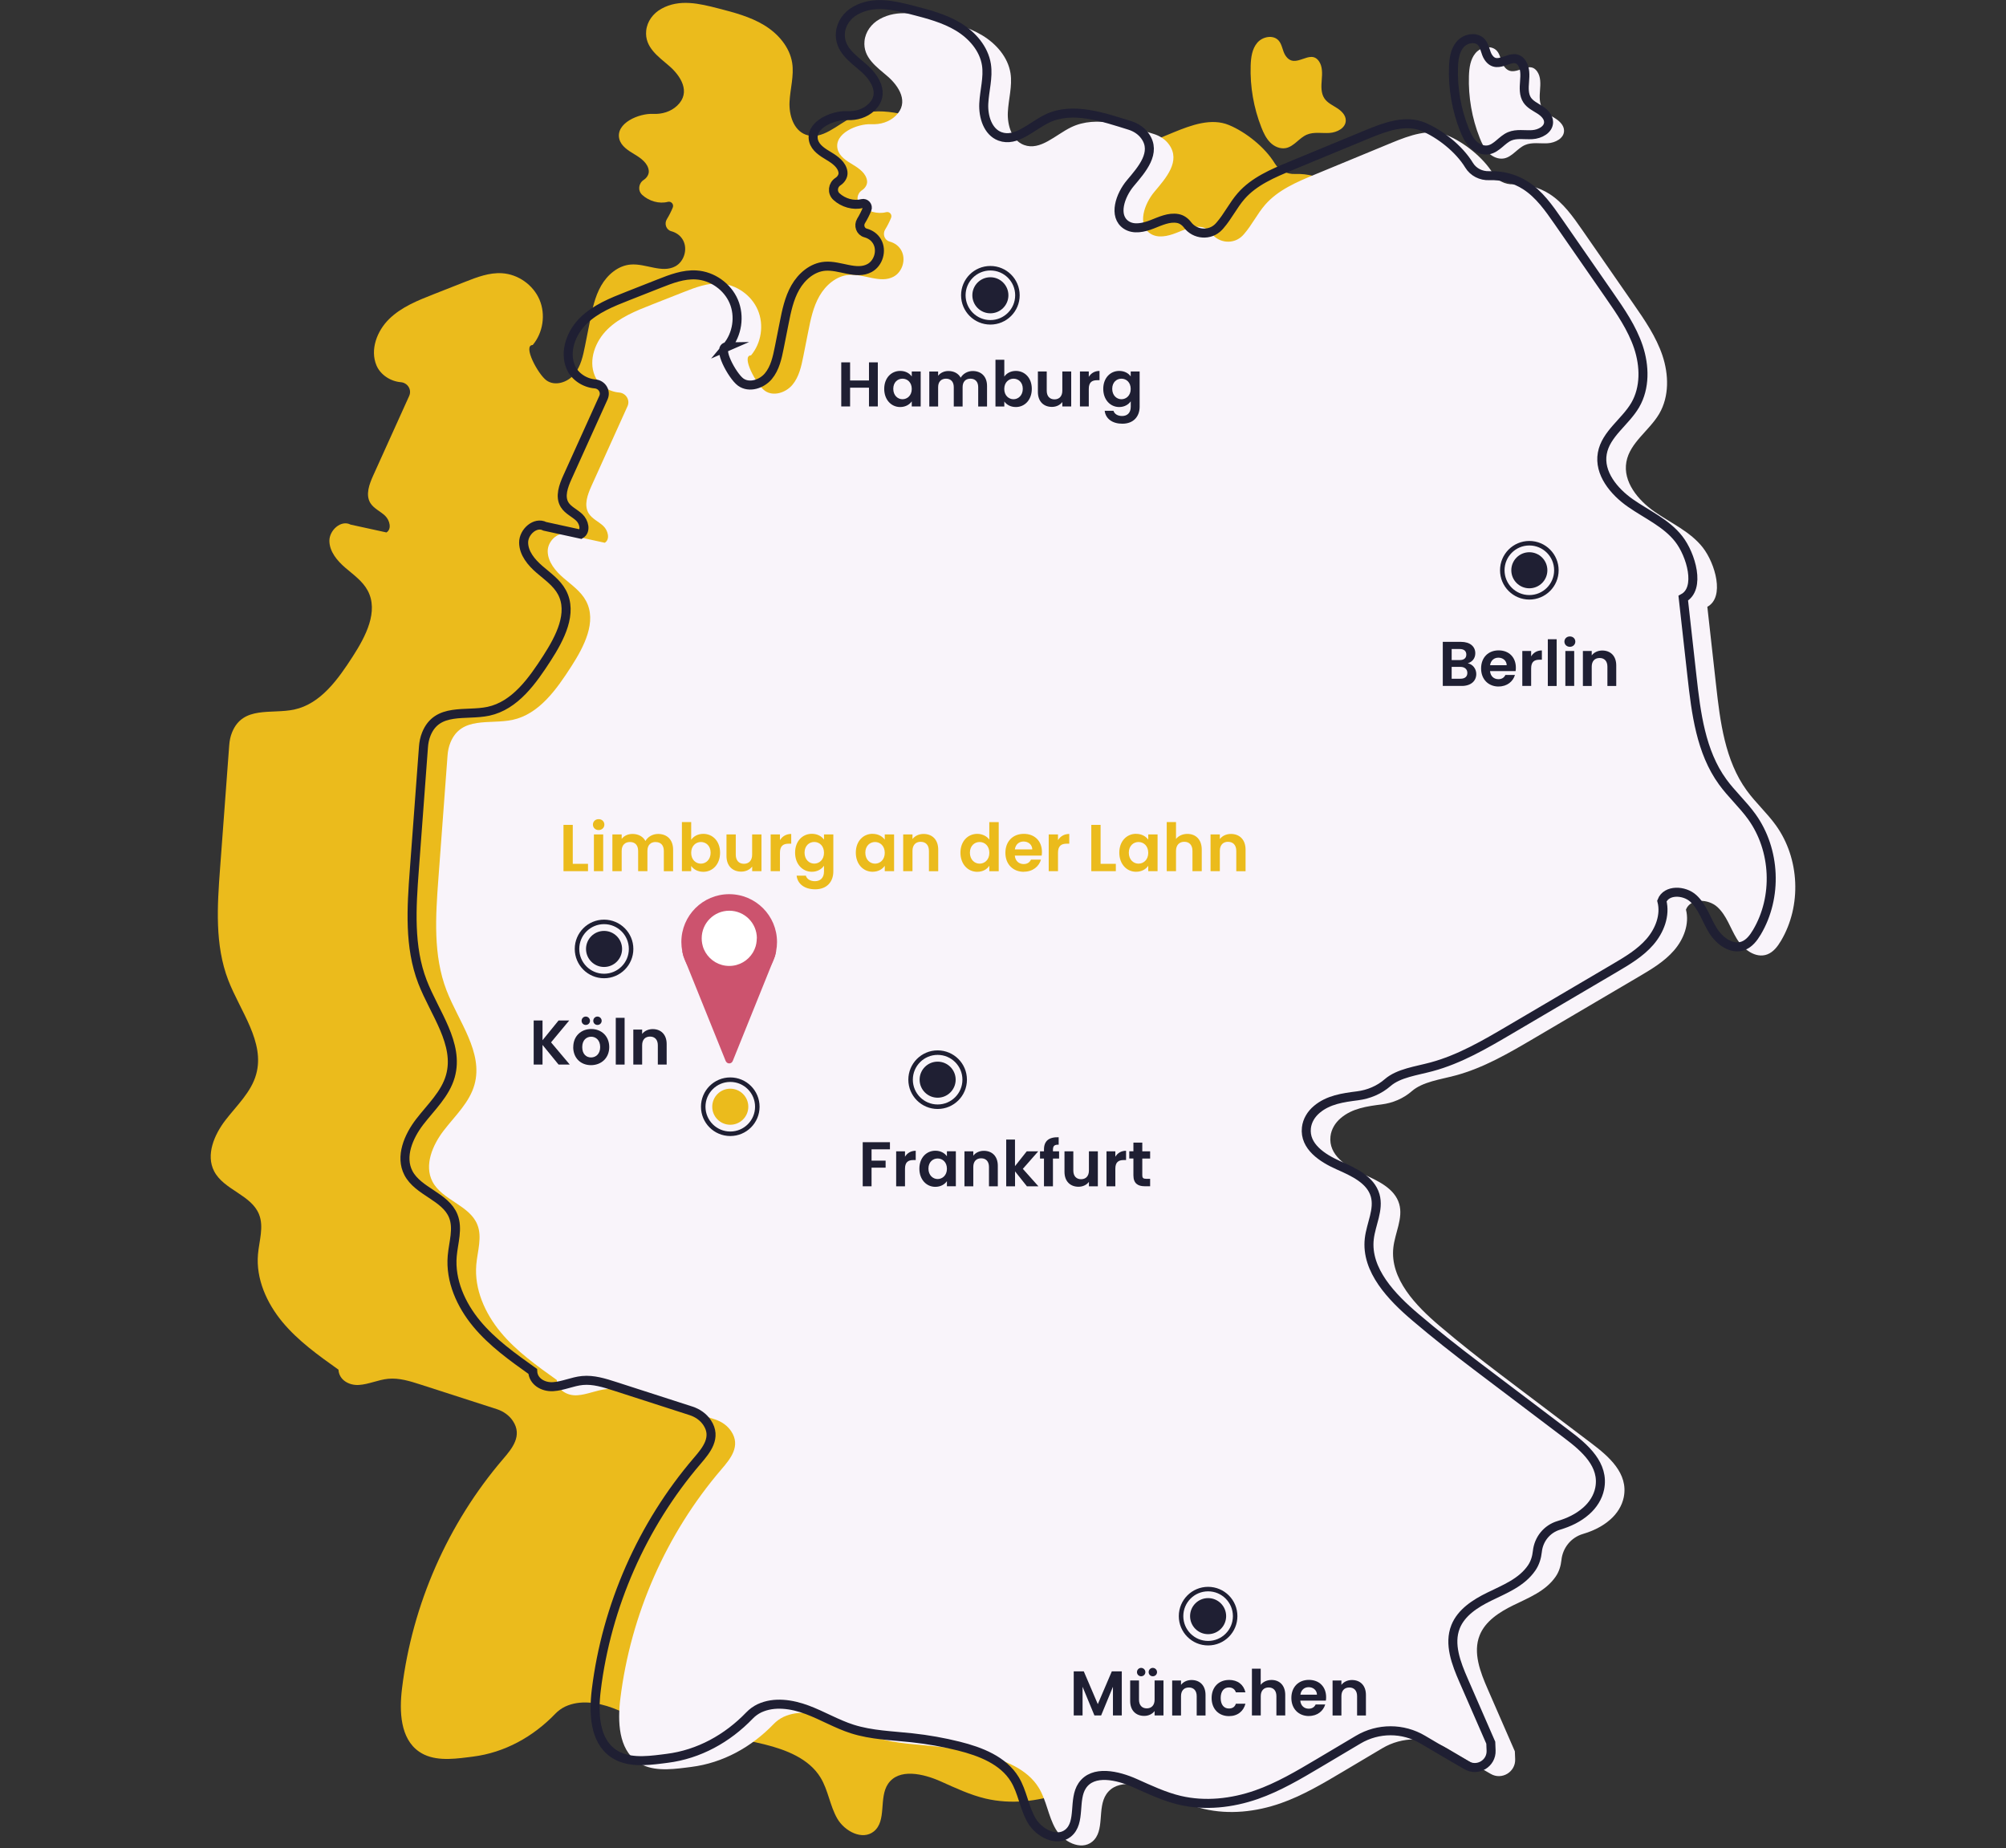 <?xml version="1.0" encoding="UTF-8"?>
<svg id="main" xmlns="http://www.w3.org/2000/svg" viewBox="0 0 445 410">
  <rect x="0" y="0" width="445" height="410" fill="#333333" stroke="none"/>
  <defs>
    <style>
      .cls-1 {
        fill: #fff;
      }

      .cls-2 {
        fill: #1f1f33;
      }

      .cls-3 {
        fill: #ebbb1c;
      }

      .cls-4 {
        fill: #cc536e;
      }

      .cls-5 {
        stroke-width: 2px;
      }

      .cls-5, .cls-6 {
        fill: none;
        stroke: #1f1f33;
        stroke-miterlimit: 10;
      }

      .cls-7 {
        fill: #f9f4fa;
      }
    </style>
  </defs>
  <g id="main-2" data-name="main">
    <g id="map">
      <path class="cls-3" d="m285.18,12.35c-.7-1.03-.71-2.44-1.54-3.36-1.2-1.34-3.57-.88-4.73.49-1.17,1.37-1.41,3.28-1.47,5.08-.15,4.67.67,9.37,2.38,13.71.47,1.2,1.03,2.39,1.93,3.31s2.22,1.51,3.48,1.27c1.83-.35,2.96-2.25,4.67-2.98,1.55-.66,3.32-.28,5.01-.38s3.64-1.1,3.63-2.79c0-1.18-.98-2.11-1.97-2.74s-2.12-1.16-2.77-2.13c-.79-1.18-.7-2.71-.59-4.12s.19-2.95-.61-4.11c-2.01-2.92-5.23,1.98-7.41-1.24Z"/>
      <path class="cls-3" d="m118.17,76.54c2.3-2.73,2.91-6.78,1.51-10.06s-4.74-5.65-8.31-5.87c-2.83-.18-5.57.87-8.2,1.91-2.33.92-4.65,1.83-6.98,2.75-3.52,1.38-7.14,2.83-9.85,5.48s-4.29,6.81-2.83,10.3c.89,2.12,3.16,3.55,5.39,3.73,1.52.12,2.5,1.66,1.87,3.05l-7.98,17.65c-.88,1.95-1.75,4.3-.62,6.12.76,1.22,2.21,1.81,3.25,2.8s1.54,2.96.31,3.71c-2.65-.58-5.31-1.16-7.96-1.74-2.1-1.11-4.72,1.24-4.7,3.61s1.72,4.4,3.52,5.95,3.84,2.96,4.97,5.06c2.48,4.61-.43,10.16-3.26,14.56-3.27,5.08-7.14,10.59-13.05,11.85-5.02,1.07-11.37-.91-13.77,5.06-.37.91-.56,1.88-.63,2.86l-2.03,27.31c-.62,8.33-1.19,16.99,1.81,24.78,2.68,6.95,8.21,13.76,6.19,20.93-1.11,3.95-4.3,6.88-6.8,10.13s-4.4,7.72-2.51,11.35c2.15,4.14,8.21,5.21,9.95,9.54,1.12,2.78.03,5.89-.23,8.88-.47,5.44,1.94,10.81,5.42,15.01,3.49,4.2,7.99,7.41,12.44,10.58.1,2.23,2.28,3.52,4.5,3.39s4.31-1.16,6.53-1.37c2.44-.23,4.85.53,7.18,1.28,5.64,1.82,11.28,3.64,16.93,5.46,1.44.47,2.73,1.37,3.56,2.63,2.15,3.26-.16,6.07-2.17,8.41-12.25,14.29-20.16,32.26-22.44,50.94-.61,5.04-.4,11.07,3.76,13.97,3.05,2.13,7.13,1.74,10.82,1.27l1.17-.15c7.02-.89,13.35-4.4,18.25-9.5.64-.66,1.39-1.21,2.21-1.6,3.29-1.53,7.19-.93,10.59.34s6.55,3.16,10,4.26c4.27,1.36,8.82,1.46,13.28,1.95,3.49.38,6.95.99,10.35,1.84,4.8,1.2,9.85,3.15,12.42,7.37,1.7,2.79,2.07,6.23,3.7,9.07,1.63,2.84,5.59,4.92,8.13,2.86,2.91-2.37,1.04-7.43,3.14-10.54,2.39-3.53,7.82-2.28,11.71-.54,3.24,1.45,6.47,2.98,9.92,3.8,5.61,1.32,11.57.66,17.02-1.24,4.86-1.7,9.33-4.35,13.76-6.98l8.82-5.24c4.42-2.62,9.91-2.61,14.32.01,1.84,1.1,3.7,2.2,5.73,3.38l3.99,2.31c2.46,1.43,5.53-.43,5.42-3.27l-.07-1.74c-2-4.59-4.01-9.19-6.01-13.78-1.66-3.8-3.33-8.1-1.8-11.95,1.26-3.16,4.38-5.15,7.43-6.65,3.46-1.7,7.23-3.14,9.46-6.41.73-1.07,1.11-2.32,1.25-3.61.28-2.74,2.13-5.04,4.78-5.82,2.2-.66,4.28-1.62,6.08-3.21,1.48-1.31,2.58-3.01,2.97-4.94,1.06-5.28-3.3-9.04-7.24-12.01l-20.13-15.23c-4.6-3.48-9.12-7.05-13.51-10.78-5.18-4.4-11.03-10.41-10.23-17.39.37-3.25,2.2-6.48,1.3-9.63-1-3.49-4.82-5.21-8.14-6.68-3.58-1.59-7.57-4.18-7.11-8.31.18-1.61,1.06-3.04,2.3-4.08,2.56-2.17,5.85-2.61,9.04-3.02h0c2.47-.31,4.82-1.3,6.69-2.93,2.43-2.11,6.33-2.58,9.73-3.5,6.21-1.67,11.85-4.97,17.39-8.23,7.73-4.55,15.46-9.1,23.2-13.65,2.82-1.66,5.7-3.36,7.85-5.84,2.15-2.47,3.48-5.89,2.66-9.06.99-2.57,4.95-2.43,6.98-.57s2.85,4.66,4.28,7.01c1.43,2.35,4.17,4.45,6.75,3.5,1.37-.51,2.31-1.75,3.06-3.01,4.63-7.78,4.17-18.28-1.12-25.63-1.96-2.73-4.5-5.01-6.47-7.73-4.84-6.66-5.9-15.26-6.81-23.44-.64-5.77-1.28-11.54-1.93-17.31,3.93-2.12,1.74-9.63-1.01-13.15-2.75-3.52-7.04-5.39-10.71-7.95s-7.03-6.64-6.24-11.03c.77-4.3,5.1-6.94,7.3-10.71,2.23-3.83,2.11-8.67.71-12.88s-3.96-7.91-6.49-11.55c-3.77-5.43-7.53-10.87-11.3-16.3-2.07-2.98-4.22-6.05-7.27-8-2.37-1.52-5.23-2.26-8.04-2.15-1.8.07-3.52-.78-4.46-2.32-2.24-3.69-6.53-7.01-10.15-8.52-3.93-1.65-8.4,0-12.34,1.62-5.68,2.35-11.36,4.69-17.03,7.04-4.01,1.66-8.18,3.42-11.04,6.69-1.76,2.01-2.93,4.49-4.69,6.51-.1.11-.2.22-.3.33-1.93,2.03-5.26,1.78-6.93-.46-.52-.69-1.29-1.24-2.14-1.39-1.95-.36-3.87.58-5.72,1.3s-4.06,1.23-5.72.13c-2.94-1.96-1.35-6.59.93-9.29,2.54-3.02,5.88-6.76,3.24-10.44-.82-1.15-2.04-1.94-3.39-2.36-5.79-1.79-12.65-4.24-18.33-1.5-3.48,1.68-6.84,5.28-10.46,3.94-2.71-1.01-3.73-4.38-3.59-7.27s1.03-5.78.59-8.64c-.56-3.57-3.18-6.55-6.27-8.41s-6.64-2.79-10.14-3.69c-4.16-1.07-8.6-2.15-12.62.09-1.83,1.02-3.16,2.8-3.36,4.88-.35,3.66,2.68,5.7,5.13,7.82s4.92,5.79,1.74,8.79c-1.42,1.34-3.37,1.92-5.33,1.82-3.16-.15-8.37,2.07-7.5,5.56.4,1.6,1.97,2.57,3.39,3.42s2.94,1.95,3.14,3.59c.1.82-.42,1.62-1.1,2.06-1.18.76-1.38,2.39-.35,3.34,1.5,1.38,3.76,2.05,5.69,1.54.74-.19,1.38.55,1.09,1.26-.37.9-.81,1.77-1.32,2.6-.61,1-.15,2.35.99,2.66s2.05.98,2.59,1.96c1.1,1.97.28,4.76-1.71,5.83-2.96,1.59-6.55-.68-9.9-.4-2.79.23-5.16,2.27-6.55,4.7s-1.96,5.22-2.5,7.97c-.35,1.78-.71,3.55-1.06,5.33-.45,2.26-.95,4.62-2.43,6.39s-4.27,2.66-6.14,1.3-5.34-7.82-3.03-7.84Z"/>
      <path class="cls-7" d="m333.6,14.64c-.7-1.03-.71-2.44-1.54-3.36-1.2-1.34-3.57-.88-4.73.49s-1.41,3.28-1.47,5.08c-.15,4.67.67,9.37,2.38,13.71.47,1.2,1.03,2.39,1.93,3.31s2.22,1.51,3.48,1.27c1.83-.35,2.96-2.25,4.67-2.98,1.55-.66,3.32-.28,5.01-.38s3.64-1.1,3.63-2.79c0-1.18-.98-2.11-1.97-2.74s-2.12-1.16-2.77-2.13c-.79-1.18-.7-2.71-.59-4.12s.19-2.95-.61-4.11c-2.01-2.92-5.23,1.98-7.41-1.24Z"/>
      <path class="cls-7" d="m166.6,78.83c2.3-2.73,2.91-6.78,1.51-10.06s-4.74-5.65-8.31-5.87c-2.83-.18-5.57.87-8.2,1.91-2.33.92-4.65,1.83-6.98,2.75-3.52,1.38-7.14,2.83-9.85,5.48s-4.29,6.81-2.83,10.3c.89,2.12,3.16,3.55,5.39,3.73,1.52.12,2.5,1.66,1.87,3.05l-7.98,17.65c-.88,1.95-1.75,4.3-.62,6.12.76,1.22,2.21,1.81,3.25,2.8s1.54,2.96.31,3.71c-2.65-.58-5.31-1.16-7.96-1.74-2.1-1.11-4.72,1.24-4.7,3.61s1.72,4.4,3.52,5.95,3.84,2.96,4.97,5.06c2.48,4.61-.43,10.16-3.26,14.56-3.27,5.08-7.14,10.59-13.05,11.85-5.02,1.07-11.37-.91-13.77,5.06-.37.91-.56,1.88-.63,2.86l-2.03,27.31c-.62,8.33-1.19,16.99,1.81,24.78,2.68,6.95,8.21,13.76,6.19,20.93-1.11,3.95-4.3,6.88-6.8,10.13-2.5,3.25-4.4,7.72-2.51,11.35,2.15,4.14,8.21,5.21,9.95,9.54,1.12,2.78.03,5.89-.23,8.88-.47,5.44,1.94,10.81,5.42,15.01,3.49,4.2,7.99,7.41,12.44,10.58.1,2.23,2.28,3.52,4.5,3.39,2.22-.13,4.31-1.16,6.53-1.37,2.44-.23,4.85.53,7.18,1.28,5.64,1.82,11.28,3.64,16.93,5.46,1.44.47,2.73,1.37,3.56,2.63,2.15,3.26-.16,6.07-2.17,8.41-12.25,14.29-20.16,32.26-22.44,50.94-.61,5.04-.4,11.07,3.76,13.97,3.05,2.13,7.13,1.74,10.82,1.27l1.17-.15c7.02-.89,13.35-4.4,18.25-9.5.64-.66,1.39-1.21,2.21-1.6,3.29-1.53,7.19-.93,10.59.34,3.4,1.27,6.55,3.16,10,4.26,4.27,1.36,8.82,1.46,13.28,1.95,3.49.38,6.95.99,10.35,1.84,4.8,1.2,9.85,3.15,12.42,7.37,1.7,2.79,2.07,6.23,3.7,9.07,1.63,2.84,5.59,4.92,8.13,2.86,2.91-2.37,1.04-7.43,3.14-10.54,2.39-3.53,7.82-2.28,11.71-.54,3.24,1.45,6.47,2.98,9.92,3.8,5.61,1.32,11.57.66,17.02-1.24,4.86-1.7,9.33-4.35,13.76-6.98l8.82-5.24c4.42-2.62,9.91-2.61,14.32.01,1.84,1.1,3.7,2.2,5.73,3.38l3.99,2.31c2.46,1.43,5.53-.43,5.42-3.27l-.07-1.74c-2-4.59-4.01-9.19-6.01-13.78-1.66-3.8-3.33-8.1-1.8-11.95,1.26-3.16,4.38-5.15,7.43-6.65,3.46-1.7,7.23-3.14,9.46-6.41.73-1.07,1.11-2.32,1.25-3.61.28-2.74,2.13-5.04,4.78-5.82,2.2-.66,4.28-1.62,6.08-3.21,1.48-1.31,2.58-3.01,2.97-4.94,1.06-5.28-3.3-9.04-7.24-12.01l-20.13-15.23c-4.6-3.48-9.12-7.05-13.51-10.78-5.18-4.4-11.03-10.41-10.23-17.39.37-3.25,2.2-6.48,1.3-9.63-1-3.49-4.82-5.21-8.14-6.68-3.58-1.59-7.57-4.18-7.11-8.31.18-1.61,1.06-3.04,2.3-4.08,2.56-2.17,5.85-2.61,9.04-3.02h0c2.47-.31,4.82-1.3,6.69-2.93,2.43-2.11,6.33-2.58,9.73-3.5,6.21-1.67,11.85-4.97,17.39-8.23,7.73-4.55,15.46-9.1,23.2-13.65,2.82-1.66,5.7-3.36,7.85-5.84,2.15-2.47,3.48-5.89,2.66-9.06.99-2.57,4.95-2.43,6.98-.57s2.85,4.66,4.28,7.01c1.43,2.35,4.17,4.45,6.75,3.5,1.37-.51,2.31-1.75,3.06-3.01,4.63-7.78,4.17-18.28-1.12-25.63-1.96-2.73-4.5-5.01-6.47-7.73-4.84-6.66-5.9-15.26-6.81-23.44-.64-5.77-1.28-11.54-1.93-17.31,3.93-2.12,1.74-9.63-1.01-13.15s-7.04-5.39-10.71-7.95-7.03-6.64-6.24-11.03c.77-4.3,5.1-6.94,7.3-10.71,2.23-3.83,2.11-8.67.71-12.88-1.41-4.2-3.96-7.91-6.49-11.55-3.77-5.43-7.53-10.87-11.3-16.3-2.07-2.98-4.22-6.05-7.27-8-2.37-1.52-5.23-2.26-8.04-2.15-1.8.07-3.52-.78-4.46-2.32-2.24-3.69-6.53-7.01-10.15-8.52-3.93-1.65-8.4,0-12.34,1.62-5.68,2.35-11.36,4.69-17.03,7.04-4.01,1.66-8.18,3.42-11.04,6.69-1.76,2.01-2.93,4.49-4.69,6.51-.1.11-.2.22-.3.33-1.93,2.03-5.26,1.78-6.93-.46-.52-.69-1.29-1.24-2.14-1.39-1.95-.36-3.87.58-5.72,1.3s-4.06,1.23-5.72.13c-2.94-1.96-1.35-6.59.93-9.29,2.54-3.02,5.88-6.76,3.24-10.44-.82-1.15-2.04-1.94-3.39-2.36-5.79-1.79-12.65-4.24-18.33-1.5-3.48,1.68-6.84,5.28-10.46,3.94-2.71-1.01-3.73-4.38-3.59-7.27s1.03-5.78.59-8.64c-.56-3.57-3.18-6.55-6.27-8.41s-6.64-2.79-10.14-3.69c-4.16-1.07-8.6-2.15-12.62.09-1.83,1.02-3.16,2.8-3.36,4.88-.35,3.66,2.68,5.7,5.13,7.82s4.92,5.79,1.74,8.79c-1.42,1.34-3.37,1.92-5.33,1.82-3.16-.15-8.37,2.07-7.5,5.56.4,1.6,1.97,2.57,3.39,3.42s2.94,1.95,3.14,3.59c.1.82-.42,1.62-1.1,2.06-1.18.76-1.38,2.39-.35,3.34,1.5,1.38,3.76,2.05,5.69,1.54.74-.19,1.38.55,1.09,1.26-.37.9-.81,1.77-1.32,2.6-.61,1-.15,2.35.99,2.66s2.05.98,2.59,1.96c1.1,1.97.28,4.76-1.71,5.83-2.96,1.59-6.55-.68-9.9-.4-2.79.23-5.16,2.27-6.55,4.7s-1.96,5.22-2.5,7.97c-.35,1.78-.71,3.55-1.06,5.33-.45,2.26-.95,4.62-2.43,6.39s-4.27,2.66-6.14,1.3-5.34-7.82-3.03-7.84Z"/>
      <path class="cls-5" d="m161.26,76.92c2.3-2.73,2.91-6.78,1.51-10.06s-4.74-5.65-8.31-5.87c-2.83-.18-5.57.87-8.2,1.91-2.33.92-4.65,1.83-6.98,2.75-3.52,1.38-7.14,2.83-9.85,5.48s-4.29,6.81-2.83,10.3c.89,2.12,3.16,3.55,5.39,3.73,1.52.12,2.5,1.66,1.87,3.05l-7.98,17.65c-.88,1.95-1.75,4.3-.62,6.12.76,1.22,2.21,1.81,3.25,2.8s1.54,2.96.31,3.71c-2.65-.58-5.31-1.16-7.96-1.74-2.1-1.11-4.72,1.24-4.7,3.61s1.72,4.4,3.52,5.95,3.84,2.96,4.97,5.06c2.48,4.61-.43,10.16-3.26,14.56-3.27,5.08-7.14,10.59-13.05,11.85-5.02,1.07-11.37-.91-13.77,5.06-.37.91-.56,1.88-.63,2.86l-2.03,27.31c-.62,8.33-1.19,16.99,1.81,24.78,2.68,6.95,8.21,13.76,6.19,20.93-1.11,3.95-4.3,6.88-6.8,10.13-2.5,3.25-4.4,7.72-2.51,11.35,2.15,4.14,8.21,5.21,9.95,9.54,1.12,2.78.03,5.89-.23,8.88-.47,5.44,1.94,10.81,5.42,15.01s7.99,7.41,12.44,10.58c.1,2.23,2.28,3.52,4.5,3.39s4.31-1.16,6.53-1.37c2.44-.23,4.85.53,7.18,1.28,5.64,1.82,11.28,3.64,16.93,5.46,1.44.47,2.73,1.37,3.56,2.63,2.15,3.26-.16,6.07-2.17,8.41-12.25,14.29-20.16,32.26-22.44,50.94-.61,5.04-.4,11.07,3.76,13.97,3.05,2.13,7.13,1.74,10.82,1.27l1.17-.15c7.02-.89,13.35-4.4,18.25-9.5.64-.66,1.39-1.21,2.21-1.6,3.29-1.53,7.19-.93,10.59.34s6.55,3.16,10,4.26c4.27,1.36,8.82,1.46,13.28,1.95,3.49.38,6.95.99,10.35,1.84,4.8,1.2,9.85,3.15,12.42,7.37,1.7,2.79,2.07,6.23,3.7,9.07s5.59,4.92,8.13,2.86c2.91-2.37,1.04-7.43,3.14-10.54,2.39-3.53,7.82-2.28,11.71-.54,3.24,1.45,6.47,2.98,9.92,3.8,5.61,1.32,11.57.66,17.02-1.24,4.86-1.7,9.33-4.35,13.76-6.98l8.82-5.24c4.42-2.62,9.91-2.61,14.32.01,1.84,1.1,3.7,2.2,5.73,3.38l3.99,2.31c2.46,1.43,5.53-.43,5.42-3.27l-.07-1.74c-2-4.59-4.01-9.19-6.01-13.78-1.66-3.8-3.33-8.1-1.8-11.95,1.26-3.16,4.38-5.15,7.43-6.65,3.46-1.7,7.23-3.14,9.46-6.41.73-1.07,1.11-2.32,1.25-3.61.28-2.74,2.13-5.04,4.78-5.82,2.2-.66,4.28-1.62,6.08-3.21,1.48-1.31,2.58-3.01,2.97-4.94,1.06-5.28-3.3-9.04-7.24-12.01l-20.13-15.23c-4.6-3.48-9.12-7.05-13.51-10.78-5.18-4.4-11.03-10.41-10.23-17.39.37-3.25,2.2-6.48,1.3-9.63-1-3.49-4.82-5.21-8.14-6.68-3.58-1.59-7.57-4.18-7.11-8.31.18-1.61,1.06-3.04,2.3-4.08,2.56-2.17,5.85-2.61,9.04-3.02h0c2.47-.31,4.82-1.3,6.69-2.93,2.43-2.11,6.33-2.58,9.73-3.5,6.21-1.67,11.85-4.97,17.39-8.23,7.73-4.55,15.46-9.1,23.2-13.65,2.82-1.66,5.7-3.36,7.85-5.84s3.48-5.89,2.66-9.06c.99-2.57,4.95-2.43,6.98-.57s2.85,4.66,4.28,7.01,4.17,4.45,6.75,3.5c1.37-.51,2.31-1.75,3.06-3.01,4.63-7.78,4.17-18.28-1.12-25.63-1.96-2.73-4.5-5.01-6.47-7.73-4.84-6.66-5.9-15.26-6.81-23.44-.64-5.77-1.28-11.54-1.93-17.31,3.93-2.12,1.74-9.63-1.01-13.15-2.75-3.52-7.04-5.39-10.71-7.95-3.67-2.56-7.03-6.64-6.24-11.03.77-4.3,5.1-6.94,7.3-10.71,2.23-3.83,2.11-8.67.71-12.88-1.41-4.2-3.96-7.91-6.49-11.55-3.77-5.43-7.53-10.87-11.3-16.3-2.07-2.98-4.22-6.05-7.27-8-2.37-1.52-5.23-2.26-8.04-2.15-1.8.07-3.52-.78-4.46-2.32-2.24-3.69-6.53-7.01-10.15-8.52-3.93-1.65-8.4,0-12.34,1.62-5.68,2.35-11.36,4.69-17.03,7.04-4.01,1.66-8.18,3.42-11.04,6.69-1.76,2.01-2.93,4.49-4.69,6.51-.1.11-.2.22-.3.33-1.93,2.03-5.26,1.78-6.93-.46-.52-.69-1.29-1.24-2.14-1.39-1.95-.36-3.87.58-5.72,1.3s-4.06,1.23-5.72.13c-2.94-1.96-1.35-6.59.93-9.29,2.54-3.02,5.88-6.76,3.24-10.44-.82-1.15-2.04-1.94-3.39-2.36-5.79-1.79-12.65-4.24-18.33-1.5-3.48,1.68-6.84,5.28-10.46,3.94-2.71-1.01-3.73-4.38-3.59-7.27s1.03-5.78.59-8.64c-.56-3.57-3.18-6.55-6.27-8.41s-6.64-2.79-10.14-3.69c-4.16-1.07-8.6-2.15-12.62.09-1.83,1.02-3.16,2.8-3.36,4.88-.35,3.66,2.68,5.7,5.13,7.82s4.92,5.79,1.74,8.79c-1.42,1.34-3.37,1.92-5.33,1.82-3.16-.15-8.37,2.07-7.5,5.56.4,1.6,1.97,2.57,3.39,3.42s2.94,1.95,3.14,3.59c.1.82-.42,1.62-1.1,2.06-1.18.76-1.38,2.39-.35,3.34,1.5,1.38,3.76,2.05,5.69,1.54.74-.19,1.38.55,1.09,1.26-.37.9-.81,1.77-1.32,2.6-.61,1-.15,2.35.99,2.66s2.05.98,2.59,1.96c1.1,1.97.28,4.76-1.71,5.83-2.96,1.59-6.55-.68-9.9-.4-2.79.23-5.16,2.27-6.55,4.7s-1.96,5.22-2.5,7.97c-.35,1.78-.71,3.55-1.06,5.33-.45,2.26-.95,4.62-2.43,6.39s-4.27,2.66-6.14,1.3-5.34-7.82-3.03-7.84Z"/>
      <path class="cls-5" d="m330.17,12.73c-.7-1.03-.71-2.44-1.54-3.36-1.2-1.34-3.57-.88-4.73.49s-1.41,3.28-1.47,5.08c-.15,4.67.67,9.37,2.38,13.71.47,1.2,1.03,2.39,1.93,3.31s2.22,1.51,3.48,1.27c1.83-.35,2.96-2.25,4.67-2.98,1.55-.66,3.32-.28,5.01-.38s3.64-1.1,3.63-2.79c0-1.18-.98-2.11-1.97-2.74s-2.12-1.16-2.77-2.13c-.79-1.18-.7-2.71-.59-4.12s.19-2.95-.61-4.11c-2.01-2.92-5.23,1.98-7.41-1.24Z"/>
    </g>
    <g id="point">
      <path class="cls-4" d="m172.37,208.96c0,.7-.07,1.38-.2,2.04-.07.34-.15.68-.25,1.02-.25.84-.6,1.63-1.04,2.37-1.85,3.11-5.24,5.19-9.12,5.19s-7.27-2.08-9.12-5.19c-.44-.74-.79-1.53-1.04-2.37-.1-.33-.18-.67-.25-1.02-.13-.66-.2-1.34-.2-2.04,0-5.86,4.75-10.61,10.61-10.61s10.61,4.75,10.61,10.61Z"/>
      <path class="cls-4" d="m172.17,211c-.07.38-.15.75-.25,1.11l-1.04,2.59-8.32,20.63c-.3.75-1.28.75-1.59,0l-8.32-20.63-1.04-2.59c-.1-.36-.18-.73-.25-1.11h20.83Z"/>
      <path class="cls-1" d="m167.88,208.14c0,.4-.04.8-.11,1.18-.04.2-.09.39-.14.59-.14.48-.35.94-.6,1.37-1.07,1.79-3.02,2.99-5.26,2.99s-4.19-1.2-5.26-2.99c-.25-.42-.46-.88-.6-1.37-.06-.19-.11-.39-.14-.59-.08-.38-.11-.77-.11-1.18,0-3.38,2.74-6.12,6.12-6.12s6.12,2.74,6.12,6.12Z"/>
    </g>
    <g id="text">
      <path class="cls-3" d="m127.06,191.62h3.38v1.63h-5.44v-10.27h2.06v8.64Z"/>
      <path class="cls-3" d="m131.53,182.92c0-.68.53-1.21,1.27-1.21s1.27.53,1.27,1.21-.54,1.21-1.27,1.21-1.27-.53-1.27-1.21Zm2.28,2.18v8.15h-2.06v-8.15h2.06Z"/>
      <path class="cls-3" d="m145.44,186.78c-1.1,0-1.82.68-1.82,1.97v4.5h-2.06v-4.5c0-1.3-.72-1.97-1.81-1.97s-1.84.68-1.84,1.97v4.5h-2.06v-8.15h2.06v.99c.51-.68,1.38-1.1,2.4-1.1,1.27,0,2.31.54,2.87,1.56.53-.93,1.6-1.56,2.8-1.56,1.96,0,3.34,1.24,3.34,3.49v4.78h-2.06v-4.5c0-1.3-.72-1.97-1.81-1.97Z"/>
      <path class="cls-3" d="m156.02,184.97c2.09,0,3.72,1.63,3.72,4.18s-1.63,4.24-3.72,4.24c-1.28,0-2.19-.59-2.69-1.3v1.16h-2.06v-10.89h2.06v3.93c.5-.75,1.46-1.32,2.69-1.32Zm-.54,1.81c-1.1,0-2.15.85-2.15,2.4s1.04,2.4,2.15,2.4,2.16-.88,2.16-2.43-1.04-2.37-2.16-2.37Z"/>
      <path class="cls-3" d="m166.86,193.25v-1.03c-.51.69-1.41,1.13-2.43,1.13-1.9,0-3.27-1.24-3.27-3.47v-4.78h2.06v4.49c0,1.31.72,2.02,1.81,2.02s1.82-.71,1.82-2.02v-4.49h2.07v8.15h-2.07Z"/>
      <path class="cls-3" d="m173.02,193.25h-2.06v-8.15h2.06v1.27c.51-.84,1.37-1.38,2.5-1.38v2.16h-.54c-1.22,0-1.96.47-1.96,2.05v4.06Z"/>
      <path class="cls-3" d="m182.79,186.26v-1.16h2.07v8.21c0,2.21-1.35,3.96-4.03,3.96-2.3,0-3.9-1.15-4.11-3.02h2.05c.21.74.97,1.22,2,1.22,1.13,0,2.02-.65,2.02-2.16v-1.27c-.49.71-1.41,1.34-2.69,1.34-2.07,0-3.72-1.69-3.72-4.24s1.65-4.18,3.72-4.18c1.28,0,2.21.59,2.69,1.29Zm-2.16.51c-1.1,0-2.15.82-2.15,2.37s1.04,2.43,2.15,2.43,2.16-.85,2.16-2.4-1.03-2.4-2.16-2.4Z"/>
      <path class="cls-3" d="m193.58,184.97c1.31,0,2.21.62,2.69,1.29v-1.16h2.07v8.15h-2.07v-1.19c-.49.71-1.41,1.32-2.71,1.32-2.06,0-3.71-1.69-3.71-4.24s1.65-4.18,3.72-4.18Zm.53,1.81c-1.1,0-2.15.82-2.15,2.37s1.04,2.43,2.15,2.43,2.16-.85,2.16-2.4-1.03-2.4-2.16-2.4Z"/>
      <path class="cls-3" d="m204.26,186.73c-1.12,0-1.84.71-1.84,2.02v4.5h-2.06v-8.15h2.06v1.02c.53-.69,1.41-1.13,2.46-1.13,1.9,0,3.25,1.24,3.25,3.49v4.78h-2.06v-4.5c0-1.31-.72-2.02-1.81-2.02Z"/>
      <path class="cls-3" d="m216.8,184.97c1.07,0,2.1.5,2.66,1.27v-3.87h2.09v10.89h-2.09v-1.21c-.49.75-1.4,1.34-2.68,1.34-2.07,0-3.72-1.69-3.72-4.24s1.65-4.18,3.74-4.18Zm.51,1.81c-1.1,0-2.15.82-2.15,2.37s1.04,2.43,2.15,2.43,2.16-.85,2.16-2.4-1.03-2.4-2.16-2.4Z"/>
      <path class="cls-3" d="m227.12,193.39c-2.37,0-4.09-1.65-4.09-4.21s1.68-4.21,4.09-4.21,4.02,1.6,4.02,4.03c0,.26-.02.53-.06.79h-5.96c.1,1.21.93,1.88,1.96,1.88.88,0,1.37-.44,1.63-.99h2.22c-.44,1.5-1.8,2.69-3.81,2.69Zm-1.99-4.97h3.87c-.03-1.07-.88-1.75-1.94-1.75-.99,0-1.77.63-1.93,1.75Z"/>
      <path class="cls-3" d="m234.7,193.25h-2.06v-8.15h2.06v1.27c.51-.84,1.37-1.38,2.5-1.38v2.16h-.54c-1.22,0-1.96.47-1.96,2.05v4.06Z"/>
      <path class="cls-3" d="m244.15,191.62h3.38v1.63h-5.44v-10.27h2.06v8.64Z"/>
      <path class="cls-3" d="m252.03,184.97c1.31,0,2.21.62,2.69,1.29v-1.16h2.07v8.15h-2.07v-1.19c-.49.71-1.41,1.32-2.71,1.32-2.06,0-3.71-1.69-3.71-4.24s1.65-4.18,3.72-4.18Zm.53,1.81c-1.1,0-2.15.82-2.15,2.37s1.04,2.43,2.15,2.43,2.16-.85,2.16-2.4-1.03-2.4-2.16-2.4Z"/>
      <path class="cls-3" d="m260.88,182.36v3.75c.53-.69,1.44-1.13,2.53-1.13,1.84,0,3.18,1.24,3.18,3.49v4.78h-2.06v-4.5c0-1.31-.72-2.02-1.81-2.02s-1.84.71-1.84,2.02v4.5h-2.06v-10.89h2.06Z"/>
      <path class="cls-3" d="m272.44,186.73c-1.12,0-1.84.71-1.84,2.02v4.5h-2.06v-8.15h2.06v1.02c.53-.69,1.41-1.13,2.46-1.13,1.9,0,3.25,1.24,3.25,3.49v4.78h-2.06v-4.5c0-1.31-.72-2.02-1.81-2.02Z"/>
    </g>
    <g id="circle">
      <circle class="cls-6" cx="162" cy="245.5" r="6"/>
      <circle class="cls-3" cx="162" cy="245.5" r="4"/>
    </g>
    <g id="circle-2" data-name="circle">
      <circle class="cls-6" cx="208" cy="239.5" r="6"/>
      <circle class="cls-2" cx="208" cy="239.5" r="4"/>
    </g>
    <g id="circle-3" data-name="circle">
      <circle class="cls-6" cx="134" cy="210.5" r="6"/>
      <circle class="cls-2" cx="134" cy="210.5" r="4"/>
    </g>
    <g id="circle-4" data-name="circle">
      <circle class="cls-6" cx="339.26" cy="126.5" r="6"/>
      <circle class="cls-2" cx="339.26" cy="126.5" r="4"/>
    </g>
    <g id="circle-5" data-name="circle">
      <circle class="cls-6" cx="219.7" cy="65.5" r="6"/>
      <circle class="cls-2" cx="219.7" cy="65.5" r="4"/>
    </g>
    <g id="circle-6" data-name="circle">
      <circle class="cls-6" cx="268" cy="358.5" r="6"/>
      <circle class="cls-2" cx="268" cy="358.5" r="4"/>
    </g>
    <g id="text-2" data-name="text">
      <path class="cls-2" d="m324.28,152.16h-4.22v-9.78h4.03c2.05,0,3.18,1.06,3.18,2.52,0,1.19-.71,1.93-1.67,2.24,1.11.2,1.89,1.22,1.89,2.37,0,1.55-1.19,2.65-3.22,2.65Zm-.46-8.19h-1.79v2.45h1.79c.92,0,1.46-.42,1.46-1.22s-.53-1.23-1.46-1.23Zm.14,3.96h-1.93v2.63h1.97c.95,0,1.51-.46,1.51-1.29s-.6-1.34-1.55-1.34Z"/>
      <path class="cls-2" d="m332.45,152.29c-2.25,0-3.89-1.57-3.89-4.01s1.6-4.01,3.89-4.01,3.82,1.53,3.82,3.84c0,.25-.01.5-.06.76h-5.67c.1,1.15.88,1.79,1.86,1.79.84,0,1.3-.42,1.55-.94h2.12c-.42,1.43-1.71,2.56-3.63,2.56Zm-1.89-4.73h3.68c-.03-1.02-.84-1.67-1.85-1.67-.94,0-1.68.6-1.84,1.67Z"/>
      <path class="cls-2" d="m339.66,152.16h-1.96v-7.76h1.96v1.2c.49-.8,1.3-1.32,2.38-1.32v2.06h-.52c-1.16,0-1.86.45-1.86,1.95v3.87Z"/>
      <path class="cls-2" d="m345.32,141.8v10.37h-1.96v-10.37h1.96Z"/>
      <path class="cls-2" d="m347.04,142.33c0-.64.5-1.15,1.21-1.15s1.21.5,1.21,1.15-.52,1.15-1.21,1.15-1.21-.5-1.21-1.15Zm2.17,2.07v7.76h-1.96v-7.76h1.96Z"/>
      <path class="cls-2" d="m354.85,145.96c-1.06,0-1.75.67-1.75,1.92v4.29h-1.96v-7.76h1.96v.97c.5-.66,1.34-1.08,2.34-1.08,1.81,0,3.1,1.18,3.1,3.32v4.55h-1.96v-4.29c0-1.25-.69-1.92-1.72-1.92Z"/>
    </g>
    <g id="text-3" data-name="text">
      <path class="cls-2" d="m194.73,80.38v9.78h-1.96v-4.16h-4.19v4.16h-1.96v-9.78h1.96v4.02h4.19v-4.02h1.96Z"/>
      <path class="cls-2" d="m199.7,82.28c1.25,0,2.1.59,2.56,1.23v-1.11h1.98v7.76h-1.98v-1.13c-.46.67-1.34,1.26-2.58,1.26-1.96,0-3.53-1.61-3.53-4.03s1.57-3.98,3.54-3.98Zm.5,1.72c-1.05,0-2.04.78-2.04,2.25s.99,2.31,2.04,2.31,2.06-.81,2.06-2.28-.98-2.28-2.06-2.28Z"/>
      <path class="cls-2" d="m215.28,84c-1.05,0-1.74.64-1.74,1.88v4.29h-1.96v-4.29c0-1.23-.69-1.88-1.72-1.88s-1.75.64-1.75,1.88v4.29h-1.96v-7.76h1.96v.94c.49-.64,1.32-1.05,2.28-1.05,1.2,0,2.2.52,2.73,1.48.5-.88,1.53-1.48,2.66-1.48,1.86,0,3.18,1.18,3.18,3.32v4.55h-1.96v-4.29c0-1.23-.69-1.88-1.72-1.88Z"/>
      <path class="cls-2" d="m225.35,82.28c1.99,0,3.54,1.56,3.54,3.98s-1.55,4.03-3.54,4.03c-1.22,0-2.09-.56-2.56-1.23v1.11h-1.96v-10.37h1.96v3.74c.48-.71,1.39-1.26,2.56-1.26Zm-.52,1.72c-1.05,0-2.05.81-2.05,2.28s1,2.28,2.05,2.28,2.06-.84,2.06-2.31-.99-2.25-2.06-2.25Z"/>
      <path class="cls-2" d="m235.66,90.16v-.98c-.49.66-1.34,1.08-2.31,1.08-1.81,0-3.11-1.18-3.11-3.31v-4.55h1.96v4.27c0,1.25.69,1.92,1.72,1.92s1.74-.67,1.74-1.92v-4.27h1.97v7.76h-1.97Z"/>
      <path class="cls-2" d="m241.53,90.16h-1.96v-7.76h1.96v1.2c.49-.8,1.3-1.32,2.38-1.32v2.06h-.52c-1.16,0-1.86.45-1.86,1.95v3.87Z"/>
      <path class="cls-2" d="m250.83,83.51v-1.11h1.98v7.82c0,2.1-1.29,3.77-3.84,3.77-2.18,0-3.71-1.09-3.91-2.87h1.95c.2.7.92,1.16,1.91,1.16,1.08,0,1.92-.62,1.92-2.06v-1.2c-.46.67-1.34,1.27-2.56,1.27-1.97,0-3.54-1.61-3.54-4.03s1.57-3.98,3.54-3.98c1.22,0,2.1.56,2.56,1.23Zm-2.06.49c-1.05,0-2.04.78-2.04,2.25s.99,2.31,2.04,2.31,2.06-.81,2.06-2.28-.98-2.28-2.06-2.28Z"/>
    </g>
    <g id="text-4" data-name="text">
      <g id="text-5" data-name="text">
        <path class="cls-2" d="m240.42,370.75l3.11,7.27,3.11-7.27h2.21v9.78h-1.96v-6.36l-2.62,6.36h-1.49l-2.63-6.36v6.36h-1.96v-9.78h2.23Z"/>
        <path class="cls-2" d="m256.13,380.53v-.98c-.49.66-1.34,1.08-2.31,1.08-1.81,0-3.11-1.18-3.11-3.31v-4.55h1.96v4.27c0,1.25.69,1.92,1.72,1.92s1.74-.67,1.74-1.92v-4.27h1.97v7.76h-1.97Zm-3.91-9.61c0-.52.41-.94.92-.94s.94.42.94.94-.42.92-.94.92-.92-.41-.92-.92Zm2.59,0c0-.52.41-.94.92-.94s.94.42.94.94-.42.92-.94.92-.92-.41-.92-.92Z"/>
        <path class="cls-2" d="m263.74,374.33c-1.06,0-1.75.67-1.75,1.92v4.29h-1.96v-7.76h1.96v.97c.5-.66,1.34-1.08,2.34-1.08,1.81,0,3.1,1.18,3.1,3.32v4.55h-1.96v-4.29c0-1.25-.69-1.92-1.72-1.92Z"/>
        <path class="cls-2" d="m272.62,372.65c1.93,0,3.24,1.01,3.66,2.75h-2.12c-.22-.66-.74-1.08-1.55-1.08-1.09,0-1.82.83-1.82,2.34s.73,2.33,1.82,2.33c.81,0,1.32-.36,1.55-1.06h2.12c-.42,1.65-1.72,2.75-3.66,2.75-2.24,0-3.84-1.57-3.84-4.01s1.6-4.01,3.84-4.01Z"/>
        <path class="cls-2" d="m279.67,370.17v3.57c.5-.66,1.37-1.08,2.41-1.08,1.75,0,3.03,1.18,3.03,3.32v4.55h-1.96v-4.29c0-1.25-.69-1.92-1.72-1.92s-1.75.67-1.75,1.92v4.29h-1.96v-10.37h1.96Z"/>
        <path class="cls-2" d="m290.36,380.66c-2.25,0-3.89-1.57-3.89-4.01s1.6-4.01,3.89-4.01,3.82,1.53,3.82,3.84c0,.25-.01.5-.06.76h-5.67c.1,1.15.88,1.79,1.86,1.79.84,0,1.3-.42,1.55-.94h2.12c-.42,1.43-1.71,2.56-3.63,2.56Zm-1.89-4.73h3.68c-.03-1.02-.84-1.67-1.85-1.67-.94,0-1.68.6-1.83,1.67Z"/>
        <path class="cls-2" d="m299.32,374.33c-1.06,0-1.75.67-1.75,1.92v4.29h-1.96v-7.76h1.96v.97c.5-.66,1.34-1.08,2.34-1.08,1.81,0,3.1,1.18,3.1,3.32v4.55h-1.96v-4.29c0-1.25-.69-1.92-1.72-1.92Z"/>
      </g>
    </g>
    <g id="text-6" data-name="text">
      <path class="cls-2" d="m197.42,253.37v1.58h-4.08v2.51h3.12v1.56h-3.12v4.13h-1.96v-9.78h6.04Z"/>
      <path class="cls-2" d="m200.76,263.15h-1.96v-7.76h1.96v1.2c.49-.8,1.3-1.32,2.38-1.32v2.06h-.52c-1.16,0-1.86.45-1.86,1.95v3.87Z"/>
      <path class="cls-2" d="m207.5,255.26c1.25,0,2.1.59,2.56,1.23v-1.11h1.98v7.76h-1.98v-1.13c-.46.67-1.34,1.26-2.58,1.26-1.96,0-3.53-1.61-3.53-4.03s1.57-3.98,3.54-3.98Zm.5,1.72c-1.05,0-2.04.78-2.04,2.25s.99,2.31,2.04,2.31,2.06-.81,2.06-2.28-.98-2.28-2.06-2.28Z"/>
      <path class="cls-2" d="m217.66,256.94c-1.06,0-1.75.67-1.75,1.92v4.29h-1.96v-7.76h1.96v.97c.5-.66,1.34-1.08,2.34-1.08,1.81,0,3.1,1.18,3.1,3.32v4.55h-1.96v-4.29c0-1.25-.69-1.92-1.72-1.92Z"/>
      <path class="cls-2" d="m225.16,252.78v5.9l2.61-3.29h2.55l-3.42,3.89,3.45,3.87h-2.55l-2.63-3.31v3.31h-1.96v-10.37h1.96Z"/>
      <path class="cls-2" d="m234.85,252.27v1.65c-.95-.03-1.27.28-1.27,1.15v.32h1.36v1.61h-1.36v6.15h-1.99v-6.15h-.88v-1.61h.88v-.39c0-1.91,1.08-2.79,3.26-2.73Z"/>
      <path class="cls-2" d="m241.56,263.15v-.98c-.49.66-1.34,1.08-2.31,1.08-1.81,0-3.11-1.18-3.11-3.31v-4.55h1.96v4.27c0,1.25.69,1.92,1.72,1.92s1.74-.67,1.74-1.92v-4.27h1.98v7.76h-1.98Z"/>
      <path class="cls-2" d="m247.42,263.15h-1.96v-7.76h1.96v1.2c.49-.8,1.3-1.32,2.38-1.32v2.06h-.52c-1.16,0-1.86.45-1.86,1.95v3.87Z"/>
      <path class="cls-2" d="m253.4,253.47v1.92h1.74v1.61h-1.74v3.75c0,.52.21.74.83.74h.91v1.65h-1.23c-1.48,0-2.48-.63-2.48-2.41v-3.74h-.92v-1.61h.92v-1.92h1.98Z"/>
    </g>
    <g id="text-7" data-name="text">
      <path class="cls-2" d="m126.27,226.37l-4.03,4.85,4.15,4.93h-2.48l-3.56-4.36v4.36h-1.96v-9.78h1.96v4.38l3.56-4.38h2.37Z"/>
      <path class="cls-2" d="m127.17,232.27c0-2.45,1.75-4.01,3.99-4.01s3.99,1.56,3.99,4.01-1.79,4.01-4.05,4.01-3.94-1.57-3.94-4.01Zm1.85-5.83c0-.52.41-.94.92-.94s.94.42.94.94-.42.92-.94.92-.92-.41-.92-.92Zm4.12,5.83c0-1.55-.97-2.3-2-2.3s-1.98.74-1.98,2.3.9,2.3,1.95,2.3,2.03-.76,2.03-2.3Zm-1.53-5.83c0-.52.41-.94.92-.94s.94.42.94.94-.42.92-.94.92-.92-.41-.92-.92Z"/>
      <path class="cls-2" d="m138.56,225.78v10.37h-1.96v-10.37h1.96Z"/>
      <path class="cls-2" d="m144.2,229.94c-1.06,0-1.75.67-1.75,1.92v4.29h-1.96v-7.76h1.96v.97c.5-.66,1.34-1.08,2.34-1.08,1.81,0,3.1,1.18,3.1,3.32v4.55h-1.96v-4.29c0-1.25-.69-1.92-1.72-1.92Z"/>
    </g>
  </g>
</svg>